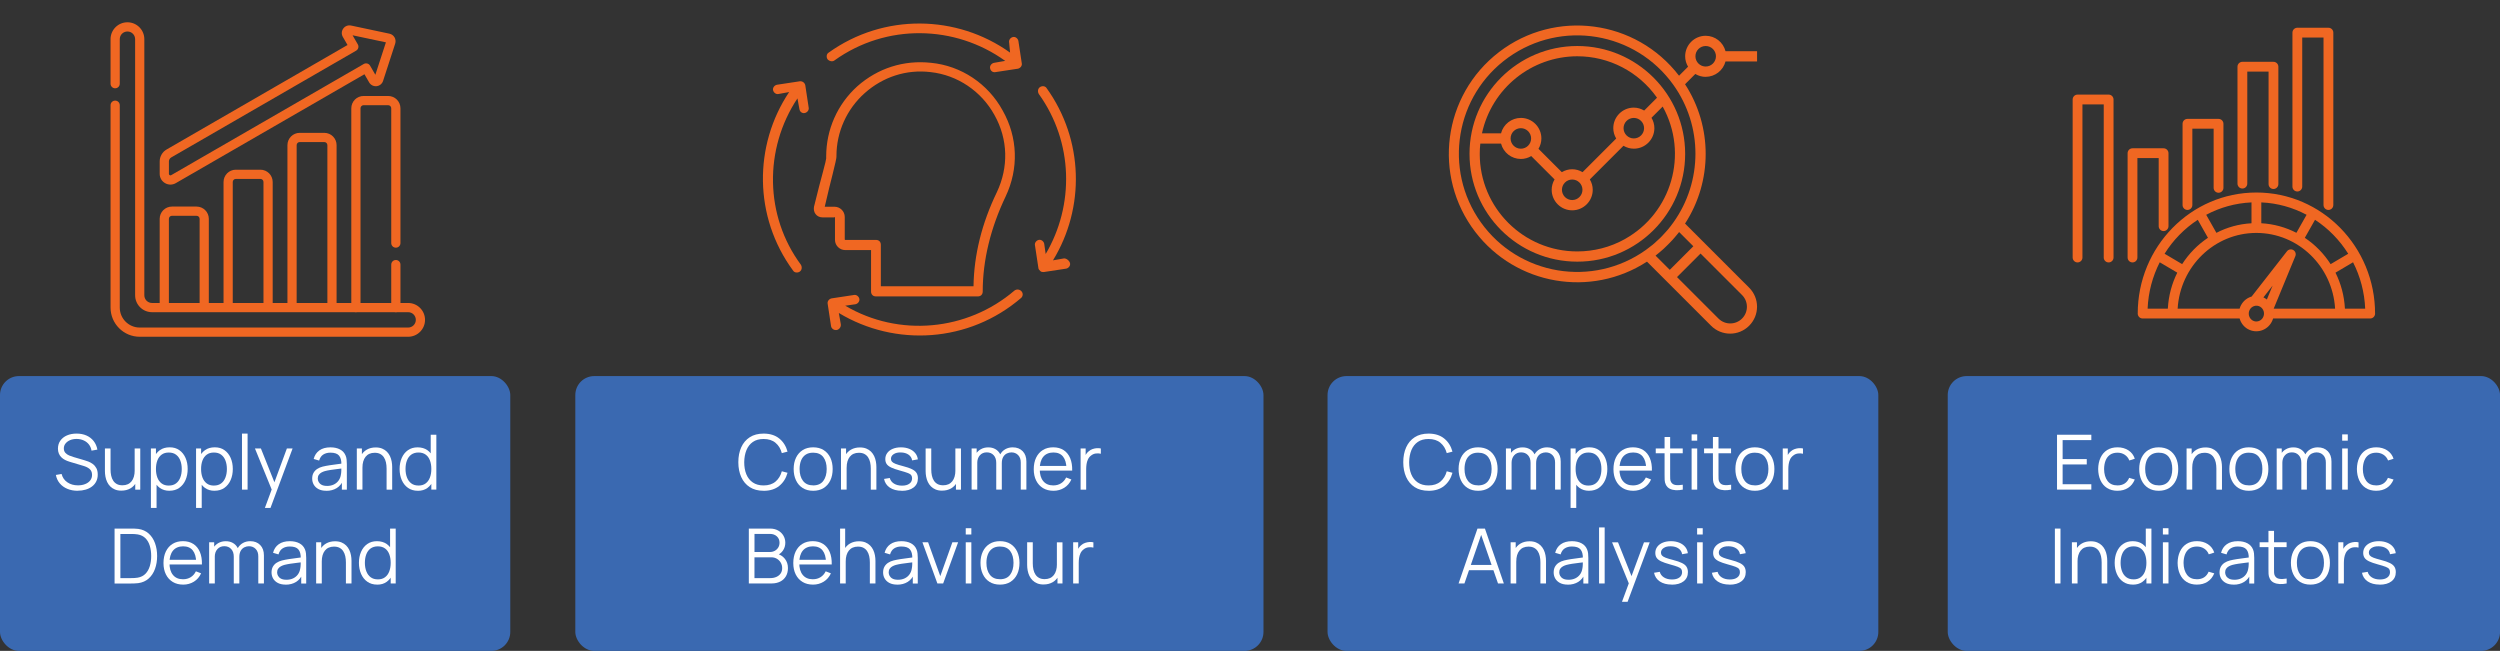 <?xml version="1.0" encoding="UTF-8"?><svg id="Capa_1" xmlns="http://www.w3.org/2000/svg" viewBox="0 0 852.53 221.96"><rect x="0" y="0" width="852.53" height="221.96" fill="#333333" stroke="none"/><defs><style>.cls-1{fill:#3a69b1;}.cls-2,.cls-3{fill:#f06722;}.cls-4{fill:#fff;}.cls-3{fill-rule:evenodd;}</style></defs><rect class="cls-1" y="128.25" width="174.01" height="93.71" rx="6.46" ry="6.46"/><rect class="cls-1" x="196.19" y="128.25" width="234.67" height="93.71" rx="6.46" ry="6.46"/><rect class="cls-1" x="452.71" y="128.25" width="187.82" height="93.71" rx="6.46" ry="6.46"/><rect class="cls-1" x="664.2" y="128.25" width="188.34" height="93.71" rx="6.46" ry="6.46"/><path class="cls-4" d="M26.5,167.36c-1.31,0-2.48-.22-3.53-.66s-1.91-1.06-2.59-1.87c-.68-.81-1.12-1.76-1.33-2.87l1.95-.33c.31,1.21.97,2.17,1.98,2.85,1.01.69,2.21,1.03,3.6,1.03.92,0,1.74-.14,2.47-.44.73-.29,1.3-.7,1.72-1.24s.62-1.17.62-1.91c0-.49-.09-.9-.26-1.24-.17-.34-.4-.63-.69-.85-.29-.23-.6-.41-.94-.57-.34-.15-.67-.28-.99-.37l-4.75-1.42c-.57-.17-1.1-.38-1.59-.63s-.91-.56-1.27-.92c-.36-.36-.64-.78-.84-1.27s-.3-1.04-.3-1.66c0-1.06.28-1.97.83-2.74.55-.77,1.31-1.37,2.27-1.78s2.06-.62,3.29-.61c1.25,0,2.36.22,3.35.66.98.44,1.8,1.07,2.44,1.89.64.82,1.07,1.79,1.27,2.91l-2,.36c-.13-.81-.43-1.52-.9-2.12-.47-.6-1.06-1.06-1.79-1.38-.72-.33-1.52-.49-2.39-.5-.84,0-1.59.14-2.24.42s-1.17.67-1.55,1.15-.57,1.04-.57,1.66.18,1.14.53,1.52c.35.38.78.68,1.3.9s1.02.39,1.5.53l3.67,1.08c.38.1.83.25,1.35.45s1.02.47,1.51.83.9.83,1.22,1.41c.32.58.48,1.32.48,2.21s-.17,1.64-.51,2.33-.82,1.26-1.44,1.73c-.62.47-1.34.83-2.17,1.07s-1.73.37-2.71.37Z"/><path class="cls-4" d="M41.4,167.32c-.84,0-1.58-.13-2.2-.39s-1.16-.61-1.6-1.05c-.44-.44-.79-.95-1.06-1.51-.27-.57-.46-1.17-.58-1.81-.12-.64-.18-1.27-.18-1.91v-7.72h1.92v7.16c0,.77.07,1.49.22,2.14.15.66.38,1.23.71,1.72.32.49.75.87,1.26,1.14s1.14.4,1.88.4c.68,0,1.27-.12,1.79-.35.52-.23.95-.57,1.3-1.01s.62-.97.8-1.6c.18-.63.27-1.34.27-2.12l1.35.3c0,1.44-.25,2.65-.75,3.63-.5.98-1.2,1.72-2.08,2.22-.88.5-1.9.75-3.04.75ZM46.12,166.97v-3.46h-.2v-10.58h1.91v14.04h-1.72Z"/><path class="cls-4" d="M51.46,173.21v-20.28h1.72v10.57h.21v9.71h-1.92ZM57.78,167.36c-1.29,0-2.38-.33-3.28-.98-.89-.65-1.57-1.54-2.03-2.67-.46-1.12-.69-2.38-.69-3.78s.23-2.69.7-3.8c.46-1.11,1.15-1.99,2.05-2.63s2.01-.96,3.33-.96,2.38.32,3.3.97,1.62,1.53,2.11,2.65c.49,1.12.73,2.37.73,3.77s-.25,2.67-.74,3.78c-.49,1.12-1.2,2-2.13,2.66s-2.05.98-3.35.98ZM57.59,165.58c.98,0,1.79-.25,2.44-.74s1.14-1.17,1.46-2.02c.33-.85.49-1.81.49-2.88s-.16-2.01-.48-2.86c-.32-.85-.81-1.52-1.46-2.02s-1.48-.74-2.49-.74-1.79.24-2.44.72c-.65.48-1.13,1.14-1.45,1.98-.32.84-.48,1.82-.48,2.92s.16,2.05.48,2.91c.32.85.81,1.52,1.46,2.01s1.47.73,2.47.73Z"/><path class="cls-4" d="M66.86,173.21v-20.28h1.72v10.57h.21v9.71h-1.92ZM73.17,167.36c-1.29,0-2.38-.33-3.28-.98-.89-.65-1.57-1.54-2.03-2.67-.46-1.12-.69-2.38-.69-3.78s.23-2.69.7-3.8c.46-1.11,1.15-1.99,2.05-2.63s2.01-.96,3.33-.96,2.38.32,3.3.97,1.62,1.53,2.11,2.65c.49,1.12.73,2.37.73,3.77s-.25,2.67-.74,3.78c-.49,1.12-1.2,2-2.13,2.66s-2.05.98-3.35.98ZM72.98,165.58c.98,0,1.79-.25,2.44-.74s1.14-1.17,1.46-2.02c.33-.85.49-1.81.49-2.88s-.16-2.01-.48-2.86c-.32-.85-.81-1.52-1.46-2.02s-1.48-.74-2.49-.74-1.79.24-2.44.72c-.65.48-1.13,1.14-1.45,1.98-.32.84-.48,1.82-.48,2.92s.16,2.05.48,2.91c.32.85.81,1.52,1.46,2.01s1.47.73,2.47.73Z"/><path class="cls-4" d="M82.52,166.97v-19.11h1.91v19.11h-1.91Z"/><path class="cls-4" d="M90.33,173.21l2.72-7.37.04,2.18-6.15-15.09h2.03l5.04,12.62h-.83l4.65-12.62h1.95l-7.54,20.28h-1.91Z"/><path class="cls-4" d="M111.26,167.36c-1.06,0-1.94-.19-2.66-.57-.72-.38-1.25-.89-1.61-1.52-.36-.63-.53-1.32-.53-2.07s.15-1.42.46-1.96c.31-.54.73-.99,1.26-1.33.53-.35,1.15-.61,1.85-.79.71-.17,1.5-.33,2.36-.46.86-.13,1.71-.25,2.53-.35s1.55-.2,2.18-.29l-.68.42c.03-1.39-.24-2.41-.81-3.08-.56-.67-1.54-1-2.94-1-.96,0-1.77.22-2.44.65s-1.13,1.12-1.4,2.05l-1.86-.55c.32-1.26.97-2.23,1.94-2.92s2.23-1.04,3.78-1.04c1.28,0,2.37.24,3.27.72.9.48,1.53,1.18,1.9,2.09.17.41.29.86.34,1.37.05.5.08,1.01.08,1.53v8.72h-1.7v-3.52l.49.21c-.48,1.21-1.22,2.12-2.22,2.76-1.01.63-2.21.95-3.61.95ZM111.48,165.71c.89,0,1.67-.16,2.34-.48.67-.32,1.2-.76,1.61-1.32.41-.56.67-1.19.79-1.89.1-.45.16-.95.17-1.49,0-.54.01-.95.01-1.22l.73.38c-.65.09-1.35.17-2.11.26-.76.09-1.5.19-2.24.3-.73.11-1.39.25-1.98.4-.4.11-.78.27-1.16.47-.37.2-.68.47-.92.81-.24.34-.36.76-.36,1.26,0,.41.1.8.31,1.18s.53.7.99.95c.46.25,1.06.38,1.81.38Z"/><path class="cls-4" d="M121.68,166.97v-14.04h1.73v3.46h.19v10.58h-1.92ZM131.83,166.97v-7.16c0-.78-.07-1.5-.22-2.15s-.38-1.23-.71-1.72c-.32-.49-.75-.87-1.26-1.14s-1.14-.4-1.88-.4c-.68,0-1.27.12-1.79.35-.52.23-.95.57-1.3,1.01-.35.44-.62.97-.8,1.59s-.27,1.33-.27,2.13l-1.35-.3c0-1.44.25-2.65.75-3.63.5-.98,1.2-1.72,2.08-2.22.88-.5,1.9-.75,3.04-.75.84,0,1.58.13,2.2.39s1.16.61,1.6,1.05c.44.44.79.95,1.06,1.51.27.57.46,1.17.58,1.81.12.64.18,1.27.18,1.91v7.72h-1.92Z"/><path class="cls-4" d="M142.49,167.36c-1.31,0-2.43-.33-3.35-.98-.93-.65-1.64-1.54-2.13-2.66-.49-1.12-.74-2.38-.74-3.78s.24-2.65.73-3.77,1.19-2,2.11-2.65c.92-.65,2.02-.97,3.3-.97s2.43.32,3.33.96,1.58,1.52,2.05,2.63c.46,1.11.7,2.38.7,3.8s-.23,2.65-.69,3.78c-.46,1.12-1.14,2.01-2.03,2.67s-1.98.98-3.28.98ZM142.68,165.58c1,0,1.82-.24,2.47-.73s1.14-1.15,1.46-2.01c.32-.85.48-1.82.48-2.91s-.16-2.07-.48-2.92c-.32-.85-.8-1.51-1.45-1.98s-1.46-.72-2.44-.72-1.84.25-2.5.74-1.15,1.17-1.46,2.02c-.32.85-.47,1.8-.47,2.86s.16,2.03.49,2.88c.32.85.81,1.53,1.46,2.02s1.46.74,2.44.74ZM147.09,166.97v-10.57h-.21v-8.15h1.92v18.72h-1.72Z"/><path class="cls-4" d="M39.07,198.97v-18.72h5.68c.2,0,.54,0,1.02.01s.94.04,1.38.1c1.42.2,2.61.73,3.56,1.59.95.86,1.67,1.95,2.15,3.28s.72,2.79.72,4.38-.24,3.06-.72,4.38c-.48,1.33-1.19,2.42-2.15,3.28-.95.86-2.14,1.39-3.56,1.59-.43.05-.9.08-1.39.1-.49.01-.83.02-1.01.02h-5.68ZM41.04,197.14h3.71c.36,0,.74-.01,1.15-.03s.77-.06,1.06-.12c1.09-.19,1.97-.63,2.65-1.33.67-.69,1.16-1.56,1.48-2.61.31-1.04.47-2.19.47-3.44s-.16-2.41-.47-3.46c-.31-1.05-.81-1.92-1.48-2.6-.68-.68-1.56-1.12-2.64-1.31-.29-.06-.65-.1-1.07-.12-.42-.02-.8-.03-1.14-.03h-3.71v15.05Z"/><path class="cls-4" d="M62.47,199.36c-1.37,0-2.55-.3-3.56-.91-1-.61-1.78-1.46-2.33-2.56s-.83-2.39-.83-3.87.27-2.86.82-3.98c.55-1.12,1.31-1.98,2.31-2.59.99-.61,2.16-.91,3.52-.91s2.57.32,3.55.96,1.72,1.55,2.22,2.74c.5,1.19.73,2.6.69,4.25h-1.95v-.68c-.03-1.82-.43-3.19-1.18-4.12-.75-.93-1.84-1.39-3.28-1.39s-2.66.49-3.46,1.47-1.2,2.38-1.2,4.19.4,3.14,1.2,4.11c.8.97,1.94,1.46,3.41,1.46,1.01,0,1.88-.23,2.63-.7.75-.46,1.34-1.13,1.77-2.01l1.78.69c-.55,1.22-1.37,2.17-2.45,2.84-1.08.67-2.3,1.01-3.66,1.01ZM57.1,192.49v-1.6h10.73v1.6h-10.73Z"/><path class="cls-4" d="M71.32,198.97v-14.04h1.72v3.46h.21v10.58h-1.92ZM79.72,198.97v-9.09c.01-1.12-.28-2-.88-2.65-.59-.65-1.38-.97-2.35-.97s-1.75.33-2.35,1c-.6.66-.9,1.54-.9,2.65l-1.14-.62c0-.9.21-1.71.64-2.42.42-.71,1.01-1.28,1.74-1.69.74-.41,1.57-.62,2.51-.62s1.69.19,2.39.57c.7.38,1.25.94,1.64,1.66.4.73.6,1.61.6,2.65v9.53h-1.9ZM88.08,198.97v-9.22c.01-1.08-.29-1.93-.89-2.55-.6-.62-1.37-.93-2.29-.93-.53,0-1.04.12-1.55.36-.5.24-.92.63-1.24,1.17-.32.54-.49,1.24-.49,2.11l-1.13-.33c-.03-1.01.17-1.89.59-2.64s1-1.34,1.74-1.76c.74-.42,1.58-.63,2.52-.63,1.41,0,2.54.44,3.39,1.31.85.87,1.27,2.05,1.27,3.53v9.58h-1.92Z"/><path class="cls-4" d="M97.4,199.36c-1.06,0-1.94-.19-2.66-.57-.72-.38-1.25-.89-1.61-1.52-.36-.63-.53-1.32-.53-2.07s.15-1.42.46-1.96c.31-.54.73-.99,1.26-1.33.53-.35,1.15-.61,1.85-.79.71-.17,1.5-.33,2.36-.46.86-.13,1.71-.25,2.53-.35s1.55-.2,2.18-.29l-.68.42c.03-1.39-.24-2.41-.81-3.08-.56-.67-1.54-1-2.94-1-.96,0-1.77.22-2.44.65s-1.13,1.12-1.4,2.05l-1.86-.55c.32-1.26.97-2.23,1.94-2.92s2.23-1.04,3.78-1.04c1.28,0,2.37.24,3.27.72.9.48,1.53,1.18,1.9,2.09.17.41.29.86.34,1.37.05.5.08,1.01.08,1.53v8.72h-1.7v-3.52l.49.21c-.48,1.21-1.22,2.12-2.22,2.76-1.01.63-2.21.95-3.61.95ZM97.62,197.71c.89,0,1.67-.16,2.34-.48.67-.32,1.2-.76,1.61-1.32.41-.56.67-1.19.79-1.89.1-.45.16-.95.17-1.49,0-.54.01-.95.01-1.22l.73.38c-.65.09-1.35.17-2.11.26-.76.09-1.5.19-2.24.3-.73.11-1.39.25-1.98.4-.4.11-.78.27-1.16.47-.37.2-.68.47-.92.81-.24.34-.36.76-.36,1.26,0,.41.1.8.31,1.18s.53.7.99.95c.46.25,1.06.38,1.81.38Z"/><path class="cls-4" d="M107.81,198.97v-14.04h1.73v3.46h.19v10.58h-1.92ZM117.96,198.97v-7.16c0-.78-.07-1.5-.22-2.15s-.38-1.23-.71-1.72c-.32-.49-.75-.87-1.26-1.14s-1.14-.4-1.88-.4c-.68,0-1.27.12-1.79.35-.52.23-.95.57-1.3,1.01-.35.44-.62.97-.8,1.59s-.27,1.33-.27,2.13l-1.35-.3c0-1.44.25-2.65.75-3.63.5-.98,1.2-1.72,2.08-2.22.88-.5,1.9-.75,3.04-.75.84,0,1.58.13,2.2.39s1.16.61,1.6,1.05c.44.44.79.95,1.06,1.51.27.57.46,1.17.58,1.81.12.64.18,1.27.18,1.91v7.72h-1.92Z"/><path class="cls-4" d="M128.62,199.36c-1.31,0-2.43-.33-3.35-.98-.93-.65-1.64-1.54-2.13-2.66-.49-1.12-.74-2.38-.74-3.78s.24-2.65.73-3.77,1.19-2,2.11-2.65c.92-.65,2.02-.97,3.3-.97s2.43.32,3.33.96,1.58,1.52,2.05,2.63c.46,1.11.7,2.38.7,3.8s-.23,2.65-.69,3.78c-.46,1.12-1.14,2.01-2.03,2.67s-1.98.98-3.28.98ZM128.82,197.58c1,0,1.82-.24,2.47-.73s1.14-1.15,1.46-2.01c.32-.85.48-1.82.48-2.91s-.16-2.07-.48-2.92c-.32-.85-.8-1.51-1.45-1.98s-1.46-.72-2.44-.72-1.84.25-2.5.74-1.15,1.17-1.46,2.02c-.32.85-.47,1.8-.47,2.86s.16,2.03.49,2.88c.32.85.81,1.53,1.46,2.02s1.46.74,2.44.74ZM133.23,198.97v-10.57h-.21v-8.15h1.92v18.72h-1.72Z"/><path class="cls-4" d="M260.4,167.36c-1.86,0-3.44-.41-4.72-1.24-1.28-.83-2.25-1.97-2.91-3.44s-.99-3.15-.99-5.07.33-3.6.99-5.07,1.63-2.61,2.91-3.44c1.28-.83,2.86-1.24,4.72-1.24,2.18,0,3.95.56,5.33,1.67s2.32,2.61,2.83,4.48l-1.95.51c-.4-1.48-1.11-2.66-2.15-3.52-1.03-.87-2.39-1.3-4.07-1.3-1.46,0-2.68.33-3.65,1-.97.67-1.7,1.6-2.19,2.79-.49,1.19-.74,2.57-.76,4.13,0,1.56.23,2.93.72,4.12.49,1.19,1.23,2.12,2.21,2.79.98.67,2.21,1.01,3.67,1.01,1.68,0,3.04-.44,4.07-1.31,1.03-.87,1.75-2.04,2.15-3.52l1.95.51c-.51,1.87-1.46,3.37-2.83,4.48s-3.15,1.67-5.33,1.67Z"/><path class="cls-4" d="M277.29,167.36c-1.4,0-2.59-.32-3.58-.95-.99-.63-1.75-1.51-2.27-2.63-.53-1.12-.79-2.4-.79-3.85s.27-2.76.81-3.87c.54-1.11,1.3-1.97,2.29-2.59.99-.62,2.17-.93,3.54-.93s2.6.31,3.59.94c.99.63,1.75,1.5,2.28,2.61.52,1.11.79,2.39.79,3.84s-.26,2.77-.79,3.88-1.29,1.98-2.29,2.61-2.19.94-3.57.94ZM277.29,165.53c1.56,0,2.72-.52,3.48-1.55.76-1.04,1.14-2.38,1.14-4.04s-.38-3.05-1.15-4.06c-.77-1.01-1.93-1.51-3.48-1.51-1.05,0-1.91.24-2.59.71-.68.47-1.19,1.13-1.52,1.96-.33.84-.5,1.8-.5,2.89,0,1.69.39,3.04,1.17,4.06.78,1.02,1.93,1.53,3.45,1.53Z"/><path class="cls-4" d="M286.79,166.97v-14.04h1.73v3.46h.19v10.58h-1.92ZM296.95,166.97v-7.16c0-.78-.07-1.5-.22-2.15s-.38-1.23-.71-1.72c-.32-.49-.75-.87-1.26-1.14s-1.14-.4-1.88-.4c-.68,0-1.27.12-1.79.35-.52.23-.95.57-1.3,1.01-.35.44-.62.97-.8,1.59s-.27,1.33-.27,2.13l-1.35-.3c0-1.44.25-2.65.75-3.63.5-.98,1.2-1.72,2.08-2.22.88-.5,1.9-.75,3.04-.75.84,0,1.58.13,2.2.39s1.16.61,1.6,1.05c.44.44.79.95,1.06,1.51.27.57.46,1.17.58,1.81.12.64.18,1.27.18,1.91v7.72h-1.92Z"/><path class="cls-4" d="M307.49,167.35c-1.65,0-3-.36-4.06-1.07-1.06-.71-1.71-1.7-1.96-2.96l1.95-.32c.21.8.68,1.43,1.42,1.9.74.47,1.66.71,2.75.71s1.91-.22,2.52-.67c.62-.45.92-1.06.92-1.83,0-.43-.1-.79-.29-1.06-.19-.27-.59-.53-1.19-.76-.6-.23-1.49-.51-2.68-.83-1.27-.35-2.27-.69-2.99-1.04s-1.23-.75-1.53-1.2-.45-1.01-.45-1.67c0-.8.23-1.5.68-2.1s1.07-1.07,1.87-1.4c.8-.33,1.72-.5,2.78-.5s2,.17,2.84.51c.84.34,1.51.82,2.02,1.44.51.62.81,1.33.91,2.15l-1.95.35c-.13-.82-.54-1.48-1.23-1.96-.69-.48-1.56-.73-2.62-.75-1-.03-1.81.16-2.43.57-.62.4-.94.94-.94,1.61,0,.37.11.69.34.96.23.26.63.51,1.23.75.59.23,1.44.49,2.54.77,1.29.33,2.31.68,3.04,1.04.74.36,1.26.79,1.57,1.29s.47,1.1.47,1.83c0,1.33-.49,2.37-1.48,3.13-.98.76-2.34,1.14-4.06,1.14Z"/><path class="cls-4" d="M321.27,167.32c-.84,0-1.58-.13-2.2-.39s-1.16-.61-1.6-1.05c-.44-.44-.79-.95-1.06-1.51-.27-.57-.46-1.17-.58-1.81-.12-.64-.18-1.27-.18-1.91v-7.72h1.92v7.16c0,.77.07,1.49.22,2.14.15.66.38,1.23.71,1.72.32.49.75.87,1.26,1.14s1.14.4,1.88.4c.68,0,1.27-.12,1.79-.35.52-.23.95-.57,1.3-1.01s.62-.97.8-1.6c.18-.63.27-1.34.27-2.12l1.35.3c0,1.44-.25,2.65-.75,3.63-.5.98-1.2,1.72-2.08,2.22-.88.5-1.9.75-3.04.75ZM325.99,166.97v-3.46h-.2v-10.58h1.91v14.04h-1.72Z"/><path class="cls-4" d="M331.33,166.97v-14.04h1.72v3.46h.21v10.58h-1.92ZM339.73,166.97v-9.09c.01-1.12-.28-2-.88-2.65-.59-.65-1.38-.97-2.35-.97s-1.75.33-2.35,1c-.6.66-.9,1.54-.9,2.65l-1.14-.62c0-.9.21-1.71.64-2.42.42-.71,1.01-1.28,1.74-1.69.74-.41,1.57-.62,2.51-.62s1.69.19,2.39.57c.7.38,1.25.94,1.64,1.66.4.73.6,1.61.6,2.65v9.53h-1.9ZM348.09,166.97v-9.22c.01-1.08-.29-1.93-.89-2.55-.6-.62-1.37-.93-2.29-.93-.53,0-1.04.12-1.55.36-.5.24-.92.63-1.24,1.17-.32.54-.49,1.24-.49,2.11l-1.13-.33c-.03-1.01.17-1.89.59-2.64s1-1.34,1.74-1.76c.74-.42,1.58-.63,2.52-.63,1.41,0,2.54.44,3.39,1.31.85.87,1.27,2.05,1.27,3.53v9.58h-1.92Z"/><path class="cls-4" d="M359.24,167.36c-1.37,0-2.55-.3-3.56-.91-1-.61-1.78-1.46-2.33-2.56s-.83-2.39-.83-3.87.27-2.86.82-3.98c.55-1.12,1.31-1.98,2.31-2.59.99-.61,2.16-.91,3.52-.91s2.57.32,3.55.96,1.72,1.55,2.22,2.74c.5,1.19.73,2.6.69,4.25h-1.95v-.68c-.03-1.82-.43-3.19-1.18-4.12-.75-.93-1.84-1.39-3.28-1.39s-2.66.49-3.46,1.47-1.2,2.38-1.2,4.19.4,3.14,1.2,4.11c.8.97,1.94,1.46,3.41,1.46,1.01,0,1.88-.23,2.63-.7.75-.46,1.34-1.13,1.77-2.01l1.78.69c-.55,1.22-1.37,2.17-2.45,2.84-1.08.67-2.3,1.01-3.66,1.01ZM353.87,160.49v-1.6h10.73v1.6h-10.73Z"/><path class="cls-4" d="M368.5,166.97v-14.04h1.72v3.38l-.34-.44c.16-.42.36-.8.61-1.15.25-.35.52-.64.82-.86.36-.32.79-.57,1.27-.73s.98-.27,1.47-.3.94,0,1.35.11v1.79c-.51-.13-1.07-.16-1.68-.09s-1.17.31-1.68.73c-.47.36-.82.8-1.05,1.31s-.39,1.04-.47,1.61c-.08.57-.12,1.13-.12,1.68v7.01h-1.91Z"/><path class="cls-4" d="M255.36,198.97v-18.72h7.23c1.05,0,1.96.22,2.74.65.78.43,1.39,1.02,1.82,1.75.43.73.65,1.54.65,2.42,0,1.01-.27,1.9-.81,2.68-.54.79-1.26,1.33-2.16,1.63l-.03-.64c1.21.35,2.17.95,2.86,1.82.69.87,1.04,1.92,1.04,3.15,0,1.08-.23,2.02-.69,2.8s-1.1,1.39-1.94,1.81-1.8.64-2.9.64h-7.83ZM257.28,188.24h5.29c.6,0,1.14-.14,1.64-.41.49-.27.89-.65,1.18-1.12.29-.48.44-1.03.44-1.65,0-.88-.31-1.6-.92-2.16-.61-.55-1.39-.83-2.33-.83h-5.29v6.17ZM257.28,197.14h5.43c.76,0,1.45-.14,2.05-.41.61-.27,1.09-.66,1.44-1.16.35-.5.53-1.11.53-1.82s-.16-1.32-.48-1.87-.76-1-1.31-1.33c-.55-.33-1.18-.5-1.88-.5h-5.78v7.1Z"/><path class="cls-4" d="M277.24,199.36c-1.37,0-2.55-.3-3.56-.91-1-.61-1.78-1.46-2.33-2.56s-.83-2.39-.83-3.87.27-2.86.82-3.98c.55-1.12,1.31-1.98,2.31-2.59.99-.61,2.16-.91,3.52-.91s2.57.32,3.55.96,1.72,1.55,2.22,2.74c.5,1.19.73,2.6.69,4.25h-1.95v-.68c-.03-1.82-.43-3.19-1.18-4.12-.75-.93-1.84-1.39-3.28-1.39s-2.66.49-3.46,1.47-1.2,2.38-1.2,4.19.4,3.14,1.2,4.11c.8.97,1.94,1.46,3.41,1.46,1.01,0,1.88-.23,2.63-.7.75-.46,1.34-1.13,1.77-2.01l1.78.69c-.55,1.22-1.37,2.17-2.45,2.84-1.08.67-2.3,1.01-3.66,1.01ZM271.87,192.49v-1.6h10.73v1.6h-10.73Z"/><path class="cls-4" d="M286.48,198.97v-18.72h1.73v10.57h.19v8.15h-1.92ZM296.63,198.97v-7.16c0-.78-.07-1.5-.22-2.15s-.38-1.23-.71-1.72c-.32-.49-.75-.87-1.26-1.14s-1.14-.4-1.88-.4c-.68,0-1.27.12-1.79.35-.52.23-.95.57-1.3,1.01-.35.44-.62.97-.8,1.59s-.27,1.33-.27,2.13l-1.35-.3c0-1.44.25-2.65.75-3.63.5-.98,1.2-1.72,2.08-2.22.88-.5,1.9-.75,3.04-.75.84,0,1.58.13,2.2.39s1.16.61,1.6,1.05c.44.44.79.95,1.06,1.51.27.57.46,1.17.58,1.81.12.64.18,1.27.18,1.91v7.72h-1.92Z"/><path class="cls-4" d="M305.95,199.36c-1.06,0-1.94-.19-2.66-.57-.72-.38-1.25-.89-1.61-1.52-.36-.63-.53-1.32-.53-2.07s.15-1.42.46-1.96c.31-.54.73-.99,1.26-1.33.53-.35,1.15-.61,1.85-.79.71-.17,1.5-.33,2.36-.46.86-.13,1.71-.25,2.53-.35s1.55-.2,2.18-.29l-.68.42c.03-1.39-.24-2.41-.81-3.08-.56-.67-1.54-1-2.94-1-.96,0-1.77.22-2.44.65s-1.13,1.12-1.4,2.05l-1.86-.55c.32-1.26.97-2.23,1.94-2.92s2.23-1.04,3.78-1.04c1.28,0,2.37.24,3.27.72.9.48,1.53,1.18,1.9,2.09.17.41.29.86.34,1.37.05.5.08,1.01.08,1.53v8.72h-1.7v-3.52l.49.21c-.48,1.21-1.22,2.12-2.22,2.76-1.01.63-2.21.95-3.61.95ZM306.17,197.71c.89,0,1.67-.16,2.34-.48.67-.32,1.2-.76,1.61-1.32.41-.56.67-1.19.79-1.89.1-.45.16-.95.17-1.49,0-.54.01-.95.01-1.22l.73.38c-.65.09-1.35.17-2.11.26-.76.09-1.5.19-2.24.3-.73.11-1.39.25-1.98.4-.4.11-.78.27-1.16.47-.37.2-.68.47-.92.81-.24.34-.36.76-.36,1.26,0,.41.1.8.31,1.18s.53.7.99.95c.46.25,1.06.38,1.81.38Z"/><path class="cls-4" d="M319.66,198.97l-5.1-14.04h1.94l4.15,11.54,4.12-11.54h1.96l-5.1,14.04h-1.98Z"/><path class="cls-4" d="M329.33,182.27v-2.14h1.91v2.14h-1.91ZM329.33,198.97v-14.04h1.91v14.04h-1.91Z"/><path class="cls-4" d="M341,199.36c-1.4,0-2.59-.32-3.58-.95-.99-.63-1.75-1.51-2.27-2.63-.53-1.12-.79-2.4-.79-3.85s.27-2.76.81-3.87c.54-1.11,1.3-1.97,2.29-2.59.99-.62,2.17-.93,3.54-.93s2.6.31,3.59.94c.99.63,1.75,1.5,2.28,2.61.52,1.11.79,2.39.79,3.84s-.26,2.77-.79,3.88-1.29,1.98-2.29,2.61-2.19.94-3.57.94ZM341,197.53c1.56,0,2.72-.52,3.48-1.55.76-1.04,1.14-2.38,1.14-4.04s-.38-3.05-1.15-4.06c-.77-1.01-1.93-1.51-3.48-1.51-1.05,0-1.91.24-2.59.71-.68.47-1.19,1.13-1.52,1.96-.33.84-.5,1.8-.5,2.89,0,1.69.39,3.04,1.17,4.06.78,1.02,1.93,1.53,3.45,1.53Z"/><path class="cls-4" d="M355.89,199.32c-.84,0-1.58-.13-2.2-.39s-1.16-.61-1.6-1.05c-.44-.44-.79-.95-1.06-1.51-.27-.57-.46-1.17-.58-1.81-.12-.64-.18-1.27-.18-1.91v-7.72h1.92v7.16c0,.77.07,1.49.22,2.14.15.66.38,1.23.71,1.72.32.49.75.87,1.26,1.14s1.14.4,1.88.4c.68,0,1.27-.12,1.79-.35.52-.23.95-.57,1.3-1.01s.62-.97.8-1.6c.18-.63.27-1.34.27-2.12l1.35.3c0,1.44-.25,2.65-.75,3.63-.5.98-1.2,1.72-2.08,2.22-.88.5-1.9.75-3.04.75ZM360.61,198.97v-3.46h-.2v-10.58h1.91v14.04h-1.72Z"/><path class="cls-4" d="M365.96,198.97v-14.04h1.72v3.38l-.34-.44c.16-.42.36-.8.61-1.15.25-.35.52-.64.82-.86.36-.32.79-.57,1.27-.73s.98-.27,1.47-.3.94,0,1.35.11v1.79c-.51-.13-1.07-.16-1.68-.09s-1.17.31-1.68.73c-.47.36-.82.8-1.05,1.31s-.39,1.04-.47,1.61c-.08.57-.12,1.13-.12,1.68v7.01h-1.91Z"/><path class="cls-4" d="M487.15,167.36c-1.86,0-3.44-.41-4.72-1.24-1.28-.83-2.25-1.97-2.91-3.44s-.99-3.15-.99-5.07.33-3.6.99-5.07,1.63-2.61,2.91-3.44c1.28-.83,2.86-1.24,4.72-1.24,2.18,0,3.95.56,5.33,1.67s2.32,2.61,2.83,4.48l-1.95.51c-.4-1.48-1.11-2.66-2.15-3.52-1.03-.87-2.39-1.3-4.07-1.3-1.46,0-2.68.33-3.65,1-.97.67-1.7,1.6-2.19,2.79-.49,1.19-.74,2.57-.76,4.13,0,1.56.23,2.93.72,4.12.49,1.19,1.23,2.12,2.21,2.79.98.67,2.21,1.01,3.67,1.01,1.68,0,3.04-.44,4.07-1.31,1.03-.87,1.75-2.04,2.15-3.52l1.95.51c-.51,1.87-1.46,3.37-2.83,4.48s-3.15,1.67-5.33,1.67Z"/><path class="cls-4" d="M504.04,167.36c-1.4,0-2.59-.32-3.58-.95-.99-.63-1.75-1.51-2.27-2.63-.53-1.12-.79-2.4-.79-3.85s.27-2.76.81-3.87c.54-1.11,1.3-1.97,2.29-2.59.99-.62,2.17-.93,3.54-.93s2.6.31,3.59.94c.99.63,1.75,1.5,2.28,2.61.52,1.11.79,2.39.79,3.84s-.26,2.77-.79,3.88-1.29,1.98-2.29,2.61-2.19.94-3.57.94ZM504.04,165.53c1.56,0,2.72-.52,3.48-1.55.76-1.04,1.14-2.38,1.14-4.04s-.38-3.05-1.15-4.06c-.77-1.01-1.93-1.51-3.48-1.51-1.05,0-1.91.24-2.59.71-.68.47-1.19,1.13-1.52,1.96-.33.84-.5,1.8-.5,2.89,0,1.69.39,3.04,1.17,4.06.78,1.02,1.93,1.53,3.45,1.53Z"/><path class="cls-4" d="M513.54,166.97v-14.04h1.72v3.46h.21v10.58h-1.92ZM521.94,166.97v-9.09c.01-1.12-.28-2-.88-2.65-.59-.65-1.38-.97-2.35-.97s-1.75.33-2.35,1c-.6.66-.9,1.54-.9,2.65l-1.14-.62c0-.9.21-1.71.64-2.42.42-.71,1.01-1.28,1.74-1.69.74-.41,1.57-.62,2.51-.62s1.69.19,2.39.57c.7.38,1.25.94,1.64,1.66.4.73.6,1.61.6,2.65v9.53h-1.9ZM530.3,166.97v-9.22c.01-1.08-.29-1.93-.89-2.55-.6-.62-1.37-.93-2.29-.93-.53,0-1.04.12-1.55.36-.5.24-.92.63-1.24,1.17-.32.54-.49,1.24-.49,2.11l-1.13-.33c-.03-1.01.17-1.89.59-2.64s1-1.34,1.74-1.76c.74-.42,1.58-.63,2.52-.63,1.41,0,2.54.44,3.39,1.31.85.87,1.27,2.05,1.27,3.53v9.58h-1.92Z"/><path class="cls-4" d="M535.59,173.21v-20.28h1.72v10.57h.21v9.71h-1.92ZM541.9,167.36c-1.29,0-2.38-.33-3.28-.98-.89-.65-1.57-1.54-2.03-2.67-.46-1.12-.69-2.38-.69-3.78s.23-2.69.7-3.8c.46-1.11,1.15-1.99,2.05-2.63s2.01-.96,3.33-.96,2.38.32,3.3.97,1.62,1.53,2.11,2.65c.49,1.12.73,2.37.73,3.77s-.25,2.67-.74,3.78c-.49,1.12-1.2,2-2.13,2.66s-2.05.98-3.35.98ZM541.71,165.58c.98,0,1.79-.25,2.44-.74s1.14-1.17,1.46-2.02c.33-.85.49-1.81.49-2.88s-.16-2.01-.48-2.86c-.32-.85-.81-1.52-1.46-2.02s-1.48-.74-2.49-.74-1.79.24-2.44.72c-.65.48-1.13,1.14-1.45,1.98-.32.84-.48,1.82-.48,2.92s.16,2.05.48,2.91c.32.85.81,1.52,1.46,2.01s1.47.73,2.47.73Z"/><path class="cls-4" d="M556.93,167.36c-1.37,0-2.55-.3-3.56-.91-1-.61-1.78-1.46-2.33-2.56s-.83-2.39-.83-3.87.27-2.86.82-3.98c.55-1.12,1.31-1.98,2.31-2.59.99-.61,2.16-.91,3.52-.91s2.57.32,3.55.96,1.72,1.55,2.22,2.74c.5,1.19.73,2.6.69,4.25h-1.95v-.68c-.03-1.82-.43-3.19-1.18-4.12-.75-.93-1.84-1.39-3.28-1.39s-2.66.49-3.46,1.47-1.2,2.38-1.2,4.19.4,3.14,1.2,4.11c.8.97,1.94,1.46,3.41,1.46,1.01,0,1.88-.23,2.63-.7.75-.46,1.34-1.13,1.77-2.01l1.78.69c-.55,1.22-1.37,2.17-2.45,2.84-1.08.67-2.3,1.01-3.66,1.01ZM551.56,160.49v-1.6h10.73v1.6h-10.73Z"/><path class="cls-4" d="M564.63,154.57v-1.64h9.2v1.64h-9.2ZM573.83,166.97c-.79.16-1.57.23-2.33.2-.77-.04-1.45-.2-2.05-.49-.6-.29-1.06-.75-1.37-1.38-.25-.52-.39-1.05-.41-1.58-.02-.53-.03-1.14-.03-1.83v-12.86h1.9v12.78c0,.59,0,1.08.02,1.48.01.39.1.74.27,1.05.31.58.81.93,1.49,1.04.68.11,1.52.09,2.53-.08v1.68Z"/><path class="cls-4" d="M576.86,150.27v-2.14h1.91v2.14h-1.91ZM576.86,166.97v-14.04h1.91v14.04h-1.91Z"/><path class="cls-4" d="M581.11,154.57v-1.64h9.2v1.64h-9.2ZM590.32,166.97c-.79.16-1.57.23-2.33.2-.77-.04-1.45-.2-2.05-.49-.6-.29-1.06-.75-1.37-1.38-.25-.52-.39-1.05-.41-1.58-.02-.53-.03-1.14-.03-1.83v-12.86h1.9v12.78c0,.59,0,1.08.02,1.48.01.39.1.74.27,1.05.31.58.81.93,1.49,1.04.68.11,1.52.09,2.53-.08v1.68Z"/><path class="cls-4" d="M598.43,167.36c-1.4,0-2.59-.32-3.58-.95-.99-.63-1.75-1.51-2.27-2.63-.53-1.12-.79-2.4-.79-3.85s.27-2.76.81-3.87c.54-1.11,1.3-1.97,2.29-2.59.99-.62,2.17-.93,3.54-.93s2.6.31,3.59.94c.99.63,1.75,1.5,2.28,2.61.52,1.11.79,2.39.79,3.84s-.26,2.77-.79,3.88-1.29,1.98-2.29,2.61-2.19.94-3.57.94ZM598.43,165.53c1.56,0,2.72-.52,3.48-1.55.76-1.04,1.14-2.38,1.14-4.04s-.38-3.05-1.15-4.06c-.77-1.01-1.93-1.51-3.48-1.51-1.05,0-1.91.24-2.59.71-.68.47-1.19,1.13-1.52,1.96-.33.84-.5,1.8-.5,2.89,0,1.69.39,3.04,1.17,4.06.78,1.02,1.93,1.53,3.45,1.53Z"/><path class="cls-4" d="M607.94,166.97v-14.04h1.72v3.38l-.34-.44c.16-.42.36-.8.61-1.15.25-.35.52-.64.82-.86.36-.32.79-.57,1.27-.73s.98-.27,1.47-.3.94,0,1.35.11v1.79c-.51-.13-1.07-.16-1.68-.09s-1.17.31-1.68.73c-.47.36-.82.8-1.05,1.31s-.39,1.04-.47,1.61c-.08.57-.12,1.13-.12,1.68v7.01h-1.91Z"/><path class="cls-4" d="M497.39,198.97l6.45-18.72h2.54l6.45,18.72h-1.99l-6.12-17.65h.75l-6.08,17.65h-1.99ZM500.26,194.44v-1.79h9.67v1.79h-9.67Z"/><path class="cls-4" d="M515.14,198.97v-14.04h1.73v3.46h.19v10.58h-1.92ZM525.3,198.97v-7.16c0-.78-.07-1.5-.22-2.15s-.38-1.23-.71-1.72c-.32-.49-.75-.87-1.26-1.14s-1.14-.4-1.88-.4c-.68,0-1.27.12-1.79.35-.52.23-.95.57-1.3,1.01-.35.44-.62.97-.8,1.59s-.27,1.33-.27,2.13l-1.35-.3c0-1.44.25-2.65.75-3.63.5-.98,1.2-1.72,2.08-2.22.88-.5,1.9-.75,3.04-.75.84,0,1.58.13,2.2.39s1.16.61,1.6,1.05c.44.44.79.95,1.06,1.51.27.57.46,1.17.58,1.81.12.64.18,1.27.18,1.91v7.72h-1.92Z"/><path class="cls-4" d="M534.62,199.36c-1.06,0-1.94-.19-2.66-.57-.72-.38-1.25-.89-1.61-1.52-.36-.63-.53-1.32-.53-2.07s.15-1.42.46-1.96c.31-.54.73-.99,1.26-1.33.53-.35,1.15-.61,1.85-.79.71-.17,1.5-.33,2.36-.46.86-.13,1.71-.25,2.53-.35s1.55-.2,2.18-.29l-.68.42c.03-1.39-.24-2.41-.81-3.08-.56-.67-1.54-1-2.94-1-.96,0-1.77.22-2.44.65s-1.13,1.12-1.4,2.05l-1.86-.55c.32-1.26.97-2.23,1.94-2.92s2.23-1.04,3.78-1.04c1.28,0,2.37.24,3.27.72.9.48,1.53,1.18,1.9,2.09.17.41.29.86.34,1.37.05.5.08,1.01.08,1.53v8.72h-1.7v-3.52l.49.21c-.48,1.21-1.22,2.12-2.22,2.76-1.01.63-2.21.95-3.61.95ZM534.84,197.71c.89,0,1.67-.16,2.34-.48.67-.32,1.2-.76,1.61-1.32.41-.56.67-1.19.79-1.89.1-.45.16-.95.17-1.49,0-.54.01-.95.01-1.22l.73.38c-.65.09-1.35.17-2.11.26-.76.09-1.5.19-2.24.3-.73.11-1.39.25-1.98.4-.4.11-.78.27-1.16.47-.37.2-.68.47-.92.81-.24.34-.36.76-.36,1.26,0,.41.1.8.31,1.18s.53.7.99.95c.46.25,1.06.38,1.81.38Z"/><path class="cls-4" d="M545.3,198.97v-19.11h1.91v19.11h-1.91Z"/><path class="cls-4" d="M553.12,205.21l2.72-7.37.04,2.18-6.15-15.09h2.03l5.04,12.62h-.83l4.65-12.62h1.95l-7.54,20.28h-1.91Z"/><path class="cls-4" d="M570.07,199.35c-1.65,0-3-.36-4.06-1.07-1.06-.71-1.71-1.7-1.96-2.96l1.95-.32c.21.8.68,1.43,1.42,1.9.74.47,1.66.71,2.75.71s1.91-.22,2.52-.67c.62-.45.92-1.06.92-1.83,0-.43-.1-.79-.29-1.06-.19-.27-.59-.53-1.19-.76-.6-.23-1.49-.51-2.68-.83-1.27-.35-2.27-.69-2.99-1.04s-1.23-.75-1.53-1.2-.45-1.01-.45-1.67c0-.8.23-1.5.68-2.1s1.07-1.07,1.87-1.4c.8-.33,1.72-.5,2.78-.5s2,.17,2.84.51c.84.34,1.51.82,2.02,1.44.51.62.81,1.33.91,2.15l-1.95.35c-.13-.82-.54-1.48-1.23-1.96-.69-.48-1.56-.73-2.62-.75-1-.03-1.81.16-2.43.57-.62.4-.94.94-.94,1.61,0,.37.11.69.34.96.23.26.63.51,1.23.75.59.23,1.44.49,2.54.77,1.29.33,2.31.68,3.04,1.04.74.36,1.26.79,1.57,1.29s.47,1.1.47,1.83c0,1.33-.49,2.37-1.48,3.13-.98.76-2.34,1.14-4.06,1.14Z"/><path class="cls-4" d="M578.74,182.27v-2.14h1.91v2.14h-1.91ZM578.74,198.97v-14.04h1.91v14.04h-1.91Z"/><path class="cls-4" d="M589.79,199.35c-1.65,0-3-.36-4.06-1.07-1.06-.71-1.71-1.7-1.96-2.96l1.95-.32c.21.8.68,1.43,1.42,1.9.74.47,1.66.71,2.75.71s1.91-.22,2.52-.67c.62-.45.92-1.06.92-1.83,0-.43-.1-.79-.29-1.06-.19-.27-.59-.53-1.19-.76-.6-.23-1.49-.51-2.68-.83-1.27-.35-2.27-.69-2.99-1.04s-1.23-.75-1.53-1.2-.45-1.01-.45-1.67c0-.8.23-1.5.68-2.1s1.07-1.07,1.87-1.4c.8-.33,1.72-.5,2.78-.5s2,.17,2.84.51c.84.34,1.51.82,2.02,1.44.51.62.81,1.33.91,2.15l-1.95.35c-.13-.82-.54-1.48-1.23-1.96-.69-.48-1.56-.73-2.62-.75-1-.03-1.81.16-2.43.57-.62.4-.94.94-.94,1.61,0,.37.11.69.34.96.23.26.63.51,1.23.75.59.23,1.44.49,2.54.77,1.29.33,2.31.68,3.04,1.04.74.36,1.26.79,1.57,1.29s.47,1.1.47,1.83c0,1.33-.49,2.37-1.48,3.13-.98.76-2.34,1.14-4.06,1.14Z"/><path class="cls-4" d="M701.47,166.97v-18.72h11.7v1.83h-9.79v6.47h8.23v1.83h-8.23v6.75h9.79v1.83h-11.7Z"/><path class="cls-4" d="M722.11,167.36c-1.41,0-2.61-.32-3.59-.95-.98-.63-1.72-1.51-2.23-2.62-.51-1.11-.77-2.39-.79-3.84.02-1.47.29-2.77.81-3.88.52-1.11,1.27-1.98,2.25-2.6.98-.62,2.17-.93,3.56-.93s2.66.35,3.71,1.04c1.05.69,1.77,1.64,2.16,2.85l-1.87.6c-.33-.84-.85-1.49-1.57-1.96s-1.53-.7-2.45-.7c-1.03,0-1.89.24-2.56.71-.68.47-1.18,1.13-1.51,1.97s-.5,1.81-.51,2.9c.02,1.68.41,3.03,1.17,4.05.76,1.02,1.9,1.53,3.41,1.53.95,0,1.77-.22,2.44-.66.67-.44,1.18-1.08,1.53-1.92l1.92.57c-.52,1.25-1.28,2.2-2.29,2.85-1,.65-2.21.98-3.6.98Z"/><path class="cls-4" d="M736.15,167.36c-1.4,0-2.59-.32-3.58-.95-.99-.63-1.75-1.51-2.28-2.63-.53-1.12-.79-2.4-.79-3.85s.27-2.76.81-3.87c.54-1.11,1.3-1.97,2.29-2.59.99-.62,2.17-.93,3.54-.93s2.6.31,3.59.94c.99.63,1.75,1.5,2.28,2.61.52,1.11.79,2.39.79,3.84s-.26,2.77-.79,3.88c-.53,1.11-1.29,1.98-2.29,2.61-1,.62-2.19.94-3.57.94ZM736.15,165.53c1.56,0,2.72-.52,3.48-1.55.76-1.04,1.14-2.38,1.14-4.04s-.38-3.05-1.15-4.06c-.77-1.01-1.93-1.51-3.48-1.51-1.05,0-1.91.24-2.59.71-.68.47-1.19,1.13-1.52,1.96-.33.84-.5,1.8-.5,2.89,0,1.69.39,3.04,1.17,4.06.78,1.02,1.93,1.53,3.45,1.53Z"/><path class="cls-4" d="M745.65,166.97v-14.04h1.73v3.46h.2v10.58h-1.92ZM755.81,166.97v-7.16c0-.78-.07-1.5-.22-2.15s-.38-1.23-.71-1.72c-.32-.49-.75-.87-1.26-1.14s-1.14-.4-1.88-.4c-.68,0-1.27.12-1.79.35-.52.23-.95.57-1.3,1.01-.35.44-.62.97-.8,1.59-.18.62-.27,1.33-.27,2.13l-1.35-.3c0-1.44.25-2.65.75-3.63.5-.98,1.2-1.72,2.08-2.22.88-.5,1.9-.75,3.04-.75.84,0,1.58.13,2.2.39.63.26,1.16.61,1.6,1.05.44.44.79.95,1.06,1.51s.46,1.17.58,1.81c.12.64.18,1.27.18,1.91v7.72h-1.92Z"/><path class="cls-4" d="M766.88,167.36c-1.4,0-2.59-.32-3.58-.95-.99-.63-1.75-1.51-2.27-2.63-.53-1.12-.79-2.4-.79-3.85s.27-2.76.81-3.87,1.3-1.97,2.29-2.59c.99-.62,2.17-.93,3.54-.93s2.6.31,3.59.94c.99.63,1.75,1.5,2.28,2.61.52,1.11.79,2.39.79,3.84s-.26,2.77-.79,3.88c-.53,1.11-1.29,1.98-2.29,2.61-1,.62-2.19.94-3.58.94ZM766.88,165.53c1.56,0,2.72-.52,3.48-1.55.76-1.04,1.14-2.38,1.14-4.04s-.38-3.05-1.15-4.06c-.77-1.01-1.93-1.51-3.48-1.51-1.05,0-1.91.24-2.59.71-.68.47-1.19,1.13-1.52,1.96-.33.84-.5,1.8-.5,2.89,0,1.69.39,3.04,1.17,4.06.78,1.02,1.93,1.53,3.45,1.53Z"/><path class="cls-4" d="M776.38,166.97v-14.04h1.72v3.46h.21v10.58h-1.92ZM784.78,166.97v-9.09c.01-1.12-.28-2-.88-2.65-.59-.65-1.38-.97-2.35-.97s-1.75.33-2.35,1c-.6.66-.9,1.54-.9,2.65l-1.14-.62c0-.9.21-1.71.64-2.42.42-.71,1-1.28,1.74-1.69.74-.41,1.57-.62,2.51-.62s1.69.19,2.38.57c.7.38,1.25.94,1.64,1.66.4.73.6,1.61.6,2.65v9.53h-1.9ZM793.14,166.97v-9.22c.01-1.08-.29-1.93-.89-2.55-.6-.62-1.37-.93-2.29-.93-.53,0-1.04.12-1.55.36s-.92.63-1.24,1.17-.49,1.24-.49,2.11l-1.13-.33c-.03-1.01.17-1.89.59-2.64.42-.75,1-1.34,1.74-1.76.74-.42,1.58-.63,2.52-.63,1.41,0,2.54.44,3.39,1.31.85.87,1.27,2.05,1.27,3.53v9.58h-1.92Z"/><path class="cls-4" d="M798.71,150.27v-2.14h1.91v2.14h-1.91ZM798.71,166.97v-14.04h1.91v14.04h-1.91Z"/><path class="cls-4" d="M810.34,167.36c-1.41,0-2.61-.32-3.59-.95-.98-.63-1.72-1.51-2.23-2.62-.51-1.11-.77-2.39-.79-3.84.02-1.47.29-2.77.81-3.88.52-1.11,1.27-1.98,2.25-2.6.98-.62,2.17-.93,3.56-.93s2.66.35,3.71,1.04,1.77,1.64,2.17,2.85l-1.87.6c-.33-.84-.85-1.49-1.57-1.96-.72-.46-1.53-.7-2.45-.7-1.03,0-1.88.24-2.56.71-.68.47-1.18,1.13-1.51,1.97-.33.84-.5,1.81-.51,2.9.02,1.68.41,3.03,1.17,4.05.76,1.02,1.9,1.53,3.41,1.53.95,0,1.77-.22,2.44-.66s1.18-1.08,1.53-1.92l1.92.57c-.52,1.25-1.28,2.2-2.29,2.85-1.01.65-2.21.98-3.6.98Z"/><path class="cls-4" d="M700.74,198.97v-18.72h1.91v18.72h-1.91Z"/><path class="cls-4" d="M706.54,198.97v-14.04h1.73v3.46h.2v10.58h-1.92ZM716.69,198.97v-7.16c0-.78-.07-1.5-.22-2.15s-.38-1.23-.71-1.72c-.32-.49-.75-.87-1.26-1.14s-1.14-.4-1.88-.4c-.68,0-1.27.12-1.79.35-.52.23-.95.57-1.3,1.01-.35.44-.62.97-.8,1.59-.18.62-.27,1.33-.27,2.13l-1.35-.3c0-1.44.25-2.65.75-3.63.5-.98,1.2-1.72,2.08-2.22.88-.5,1.9-.75,3.04-.75.84,0,1.58.13,2.2.39.63.26,1.16.61,1.6,1.05.44.44.79.95,1.06,1.51s.46,1.17.58,1.81c.12.64.18,1.27.18,1.91v7.72h-1.92Z"/><path class="cls-4" d="M727.35,199.36c-1.31,0-2.43-.33-3.35-.98-.93-.65-1.64-1.54-2.13-2.66-.49-1.12-.74-2.38-.74-3.78s.24-2.65.73-3.77c.49-1.12,1.19-2,2.11-2.65s2.02-.97,3.3-.97,2.43.32,3.33.96,1.58,1.52,2.05,2.63c.46,1.11.7,2.38.7,3.8s-.23,2.65-.69,3.78c-.46,1.12-1.13,2.01-2.03,2.67s-1.99.98-3.28.98ZM727.54,197.58c1,0,1.82-.24,2.47-.73.65-.49,1.14-1.15,1.46-2.01.32-.85.48-1.82.48-2.91s-.16-2.07-.48-2.92c-.32-.85-.8-1.51-1.45-1.98s-1.46-.72-2.44-.72-1.84.25-2.5.74c-.66.49-1.15,1.17-1.46,2.02-.32.85-.47,1.8-.47,2.86s.16,2.03.49,2.88c.32.85.81,1.53,1.46,2.02.65.49,1.46.74,2.44.74ZM731.95,198.97v-10.57h-.21v-8.15h1.92v18.72h-1.72Z"/><path class="cls-4" d="M737.57,182.27v-2.14h1.91v2.14h-1.91ZM737.57,198.97v-14.04h1.91v14.04h-1.91Z"/><path class="cls-4" d="M749.2,199.36c-1.41,0-2.61-.32-3.59-.95-.98-.63-1.72-1.51-2.23-2.62-.51-1.11-.77-2.39-.79-3.84.02-1.47.29-2.77.81-3.88.52-1.11,1.27-1.98,2.25-2.6.98-.62,2.17-.93,3.56-.93s2.66.35,3.71,1.04,1.77,1.64,2.17,2.85l-1.87.6c-.33-.84-.85-1.49-1.57-1.96-.72-.46-1.53-.7-2.45-.7-1.03,0-1.88.24-2.56.71-.68.47-1.18,1.13-1.51,1.97-.33.84-.5,1.81-.51,2.9.02,1.68.41,3.03,1.17,4.05.76,1.02,1.9,1.53,3.41,1.53.95,0,1.77-.22,2.44-.66s1.18-1.08,1.53-1.92l1.92.57c-.52,1.25-1.28,2.2-2.29,2.85-1.01.65-2.21.98-3.6.98Z"/><path class="cls-4" d="M761.69,199.36c-1.06,0-1.94-.19-2.66-.57-.71-.38-1.25-.89-1.61-1.52s-.53-1.32-.53-2.07.15-1.42.46-1.96c.31-.54.73-.99,1.26-1.33s1.15-.61,1.85-.79c.71-.17,1.5-.33,2.36-.46s1.71-.25,2.54-.35c.83-.1,1.55-.2,2.18-.29l-.68.42c.03-1.39-.24-2.41-.81-3.08-.56-.67-1.54-1-2.94-1-.96,0-1.77.22-2.44.65s-1.13,1.12-1.4,2.05l-1.86-.55c.32-1.26.97-2.23,1.94-2.92s2.23-1.04,3.78-1.04c1.28,0,2.37.24,3.27.72.9.48,1.53,1.18,1.9,2.09.17.41.29.86.34,1.37.05.5.08,1.01.08,1.53v8.72h-1.7v-3.52l.49.21c-.48,1.21-1.22,2.12-2.22,2.76-1.01.63-2.21.95-3.61.95ZM761.92,197.71c.89,0,1.67-.16,2.34-.48.67-.32,1.2-.76,1.61-1.32.41-.56.67-1.19.79-1.89.1-.45.16-.95.17-1.49,0-.54.01-.95.01-1.22l.73.38c-.65.09-1.35.17-2.11.26-.76.09-1.5.19-2.24.3-.73.11-1.39.25-1.98.4-.4.11-.78.27-1.16.47-.37.2-.68.47-.92.81s-.36.76-.36,1.26c0,.41.1.8.31,1.18.2.38.53.7.99.95.46.25,1.06.38,1.81.38Z"/><path class="cls-4" d="M770.56,186.57v-1.64h9.2v1.64h-9.2ZM779.76,198.97c-.79.16-1.57.23-2.33.2-.77-.04-1.45-.2-2.05-.49s-1.06-.75-1.37-1.38c-.25-.52-.39-1.05-.41-1.58-.02-.53-.03-1.14-.03-1.83v-12.86h1.9v12.78c0,.59,0,1.08.02,1.48.01.39.1.74.27,1.05.31.58.81.93,1.49,1.04.68.11,1.52.09,2.53-.08v1.68Z"/><path class="cls-4" d="M787.88,199.36c-1.4,0-2.59-.32-3.58-.95-.99-.63-1.75-1.51-2.28-2.63-.53-1.12-.79-2.4-.79-3.85s.27-2.76.81-3.87c.54-1.11,1.3-1.97,2.29-2.59.99-.62,2.17-.93,3.54-.93s2.6.31,3.59.94c.99.63,1.75,1.5,2.28,2.61.52,1.11.79,2.39.79,3.84s-.26,2.77-.79,3.88c-.53,1.11-1.29,1.98-2.29,2.61-1,.62-2.19.94-3.57.94ZM787.88,197.53c1.56,0,2.72-.52,3.48-1.55.76-1.04,1.14-2.38,1.14-4.04s-.38-3.05-1.15-4.06c-.77-1.01-1.93-1.51-3.48-1.51-1.05,0-1.91.24-2.59.71-.68.47-1.19,1.13-1.52,1.96-.33.84-.5,1.8-.5,2.89,0,1.69.39,3.04,1.17,4.06.78,1.02,1.93,1.53,3.45,1.53Z"/><path class="cls-4" d="M797.39,198.97v-14.04h1.72v3.38l-.34-.44c.16-.42.36-.8.61-1.15.25-.35.52-.64.82-.86.36-.32.79-.57,1.27-.73s.97-.27,1.47-.3.94,0,1.35.11v1.79c-.51-.13-1.07-.16-1.68-.09s-1.17.31-1.68.73c-.47.36-.82.8-1.05,1.31-.23.51-.39,1.04-.47,1.61-.08.57-.12,1.13-.12,1.68v7.01h-1.91Z"/><path class="cls-4" d="M811.48,199.35c-1.65,0-3-.36-4.06-1.07-1.06-.71-1.71-1.7-1.96-2.96l1.95-.32c.21.8.68,1.43,1.42,1.9s1.66.71,2.75.71,1.91-.22,2.52-.67.92-1.06.92-1.83c0-.43-.1-.79-.29-1.06-.2-.27-.59-.53-1.19-.76-.6-.23-1.49-.51-2.68-.83-1.27-.35-2.27-.69-2.99-1.04-.72-.35-1.23-.75-1.53-1.2-.3-.46-.46-1.01-.46-1.67,0-.8.23-1.5.68-2.1.45-.6,1.08-1.07,1.87-1.4.8-.33,1.72-.5,2.78-.5s2,.17,2.84.51c.84.34,1.51.82,2.02,1.44.51.62.81,1.33.91,2.15l-1.95.35c-.13-.82-.54-1.48-1.23-1.96-.69-.48-1.56-.73-2.62-.75-1-.03-1.81.16-2.43.57-.62.4-.94.94-.94,1.61,0,.37.11.69.34.96.22.26.63.51,1.23.75.59.23,1.44.49,2.54.77,1.29.33,2.31.68,3.04,1.04s1.26.79,1.57,1.29c.31.49.47,1.1.47,1.83,0,1.33-.49,2.37-1.48,3.13-.98.76-2.34,1.14-4.06,1.14Z"/><g id="Profit"><path class="cls-2" d="M139.18,114.84H47.65c-5.49,0-9.95-4.46-9.95-9.95V35.88c0-.87.7-1.57,1.57-1.57s1.57.7,1.57,1.57v69.01c0,3.75,3.05,6.81,6.81,6.81h91.53c1.44,0,2.62-1.17,2.62-2.62s-1.17-2.62-2.62-2.62H51.84c-3.18,0-5.76-2.58-5.76-5.76V13.36c0-1.44-1.17-2.62-2.62-2.62s-2.62,1.17-2.62,2.62v15.18c0,.87-.7,1.57-1.57,1.57s-1.57-.7-1.57-1.57v-15.18c0-3.18,2.58-5.76,5.76-5.76s5.76,2.58,5.76,5.76v87.34c0,1.44,1.17,2.62,2.62,2.62h87.34c3.18,0,5.76,2.58,5.76,5.76s-2.58,5.76-5.76,5.76Z"/><path class="cls-2" d="M71.21,104.89h-3.14v-30.26c0-.58-.47-1.05-1.05-1.05h-8.38c-.58,0-1.05.47-1.05,1.05v30.26h-3.14v-30.26c0-2.31,1.88-4.19,4.19-4.19h8.38c2.31,0,4.19,1.88,4.19,4.19v30.26Z"/><path class="cls-2" d="M92.99,104.89h-3.14v-42.83c0-.58-.47-1.05-1.05-1.05h-8.38c-.58,0-1.05.47-1.05,1.05v42.83h-3.14v-42.83c0-2.31,1.88-4.19,4.19-4.19h8.38c2.31,0,4.19,1.88,4.19,4.19v42.83Z"/><path class="cls-2" d="M114.78,104.89h-3.14v-55.4c0-.58-.47-1.05-1.05-1.05h-8.38c-.58,0-1.05.47-1.05,1.05v55.4h-3.14v-55.4c0-2.31,1.88-4.19,4.19-4.19h8.38c2.31,0,4.19,1.88,4.19,4.19v55.4Z"/><path class="cls-2" d="M121.37,106.46c-.87,0-1.57-.7-1.57-1.57V36.92c0-2.31,1.88-4.19,4.19-4.19h8.38c2.31,0,4.19,1.88,4.19,4.19v45.97c0,.87-.7,1.57-1.57,1.57s-1.57-.7-1.57-1.57v-45.97c0-.58-.47-1.05-1.05-1.05h-8.38c-.58,0-1.05.47-1.05,1.05v67.96c0,.87-.7,1.57-1.57,1.57Z"/><path class="cls-2" d="M134.99,106.46c-.87,0-1.57-.7-1.57-1.57v-14.66c0-.87.7-1.57,1.57-1.57s1.57.7,1.57,1.57v14.66c0,.87-.7,1.57-1.57,1.57Z"/><path class="cls-2" d="M58.12,62.95c-.63,0-1.26-.17-1.83-.5-1.15-.66-1.83-1.85-1.83-3.17v-4.23c0-1.68.9-3.24,2.36-4.08L118.51,15.35l-1.6-2.77c-.52-.91-.47-2,.15-2.85.61-.84,1.65-1.24,2.66-1.02l13.1,2.78c.73.16,1.35.61,1.72,1.25.37.64.45,1.41.23,2.12,0,0,0,0,0,0l-4.14,12.74c-.32.98-1.19,1.68-2.21,1.79-1.03.11-2.03-.4-2.54-1.3l-1.6-2.77L59.95,62.45c-.57.33-1.2.5-1.83.5ZM120.22,12.02l1.8,3.11c.43.75.18,1.71-.58,2.15l-63.05,36.41c-.48.28-.79.8-.79,1.36v4.23c0,.26.16.4.26.45.1.06.3.13.52,0L124.05,21.82c.75-.43,1.71-.18,2.15.57l1.8,3.11,3.6-11.06-11.38-2.41ZM127.63,26.62s0,0,0,0h0ZM133.27,14.37h0,0ZM131.77,13.89s0,0,0,0h0Z"/></g><path class="cls-2" d="M348.27,99.26c-.67-.67-1.66-.67-2.33-.17-16.13,13.8-39.42,15.97-57.71,5.16l3.49-.5c.83-.17,1.5-1,1.33-1.83s-1-1.5-1.83-1.33l-7.65,1.16c-.83.17-1.5,1-1.33,1.83l1.16,7.65c.17.83.83,1.33,1.66,1.33,1,0,1.83-1,1.66-2l-.67-3.83c19.29,11.64,44.41,10.14,62.2-5.16.67-.67.67-1.66,0-2.33Z"/><path class="cls-2" d="M284.58,20.59c17.63-12.64,41.08-12.14,58.21.17l-3.83.67c-.83.17-1.5,1-1.33,1.83.17,1,1,1.5,1.83,1.33l7.65-1.16c.83-.17,1.5-1,1.33-1.83l-1.16-7.65c-.17-.83-1-1.5-1.83-1.33s-1.5,1-1.33,1.83l.33,3.49c-18.13-12.97-43.07-13.47-61.87,0-.83.5-.83,1.66-.33,2.33.67.67,1.66.83,2.33.33h0Z"/><path class="cls-2" d="M272.6,27.74l-7.65,1.16c-.83.17-1.5,1-1.33,1.83s1,1.5,1.83,1.33l3.66-.67c-12.14,18.13-12.14,42.58,1.33,60.87.5.83,1.66.83,2.33.33s.83-1.5.33-2.33c-12.31-16.63-12.64-39.42-1.16-56.71l.67,3.66c.17,1,1,1.5,1.83,1.33s1.5-1,1.33-1.83l-1.16-7.65c-.17-.83-1-1.5-2-1.33h0Z"/><path class="cls-2" d="M362.91,88.11l-3.83.67c10.98-17.96,10.48-41.08-2.16-58.71-.5-.83-1.66-.83-2.33-.33s-.83,1.5-.33,2.33c11.81,16.46,12.14,37.92,2.33,54.55l-.5-3.49c-.17-.83-1-1.5-1.83-1.33s-1.5,1-1.33,1.83l1.16,7.65c0,.5.33.83.67,1.16s.83.33,1.16.33l7.65-1.16c.83-.17,1.5-1,1.33-1.83s-1.16-1.66-2-1.66h0Z"/><path class="cls-2" d="M284.74,74.14v7.65c0,2,1.66,3.49,3.49,3.49h8.81v14.14c0,1,.67,1.66,1.66,1.66h34.76c1,0,1.66-.67,1.66-1.66,0-10.64,2.66-21.62,7.82-32.43,4.49-9.48,4.16-20.12-1-29.27-4.99-9.15-14.14-15.3-24.45-16.3-9.31-1-18.13,1.83-25.11,7.98-6.82,6.15-10.64,14.8-10.64,23.95v.67c0,.33-.33,1.66-1.16,4.82-.67,2.49-1.66,6.15-2.99,11.64-.17.83,0,1.83.5,2.49s1.33,1.16,2.33,1.16h3.99c.17-.17.33,0,.33,0h0ZM283.91,59.51q1.33-5.32,1.33-5.99v-.33c0-8.15,3.49-15.97,9.65-21.45s14.14-8.15,22.45-7.15c9.15,1,17.3,6.49,21.79,14.64,4.66,8.32,4.82,17.8.83,26.28-5.16,10.64-7.82,21.45-7.98,32.1h-31.6v-14.14c0-1-.67-1.66-1.66-1.66h-10.48c-.17,0-.17-.17-.17-.17v-7.65c0-2-1.66-3.49-3.49-3.49h-3.33c1.16-4.99,2-8.48,2.66-10.98h0Z"/><path class="cls-2" d="M537.89,15.69c-20.31,0-36.77,16.46-36.77,36.77s16.46,36.77,36.77,36.77,36.77-16.46,36.77-36.77c-.02-20.3-16.47-36.75-36.77-36.77ZM537.89,19.19c10.82,0,20.95,5.28,27.17,14.13l-4.38,4.38c-1.07-.64-2.28-.99-3.53-1-3.87,0-7,3.14-7,7,0,1.25.35,2.47.99,3.54l-11.47,11.47c-2.17-1.32-4.9-1.32-7.07,0l-7.96-7.96c.64-1.07.99-2.29.99-3.54,0-3.86-3.12-6.99-6.98-7-3.19,0-5.98,2.16-6.78,5.25h-6.5c3.32-15.31,16.85-26.24,32.51-26.27ZM560.65,43.71c0,1.93-1.57,3.5-3.5,3.5s-3.5-1.57-3.5-3.5,1.57-3.5,3.5-3.5,3.5,1.57,3.5,3.5ZM539.64,64.72c0,1.93-1.57,3.5-3.5,3.5s-3.5-1.57-3.5-3.5,1.57-3.5,3.5-3.5,3.5,1.57,3.5,3.5ZM522.13,47.21c0,1.93-1.57,3.5-3.5,3.5s-3.5-1.57-3.5-3.5,1.57-3.5,3.5-3.5,3.5,1.57,3.5,3.5ZM554.05,81.56c-4.95,2.75-10.51,4.18-16.17,4.18-18.36.01-33.26-14.86-33.27-33.23,0-1.19.06-2.37.19-3.55h7.07c.8,3.08,3.57,5.24,6.76,5.25,1.25,0,2.47-.35,3.54-.99l7.96,7.96c-.64,1.07-.99,2.29-.99,3.54,0,3.87,3.14,7,7,7s7-3.14,7-7c0-1.25-.35-2.47-.99-3.54l11.47-11.47c1.07.64,2.29.99,3.54.99,3.87,0,7-3.14,7-7,0-1.25-.35-2.47-.99-3.54l3.82-3.82c8.91,16.05,3.13,36.29-12.93,45.2Z"/><path class="cls-2" d="M581.66,26.2c3.18-.01,5.96-2.17,6.76-5.25h10.76v-3.5h-10.76c-.8-3.08-3.57-5.24-6.76-5.25-3.87,0-7,3.14-7,7,0,1.25.35,2.47.99,3.54l-3.08,3.08c-14.72-19.18-42.2-22.79-61.38-8.07-19.18,14.72-22.79,42.2-8.07,61.38,13.9,18.1,39.37,22.5,58.52,10.09l5.28,5.28,2.48,2.48,14.1,14.1c3.59,3.59,9.4,3.59,12.98,0,3.59-3.59,3.59-9.4,0-12.98l-14.1-14.1-2.48-2.48-5.28-5.28c9.38-14.45,9.38-33.07,0-47.52l3.5-3.5c1.07.64,2.29.99,3.53.99ZM581.66,15.69c1.93,0,3.5,1.57,3.5,3.5s-1.57,3.5-3.5,3.5-3.5-1.57-3.5-3.5,1.57-3.5,3.5-3.5ZM594.01,100.56c2.24,2.19,2.28,5.79.09,8.03-2.19,2.24-5.79,2.28-8.03.09-.03-.03-.06-.06-.09-.09l-14.1-14.1,8.03-8.03,14.1,14.1ZM577.44,83.99l-8.03,8.03-4.85-4.85c.25-.19.48-.4.72-.59s.53-.43.79-.65c.38-.32.76-.65,1.13-.98.19-.18.37-.35.56-.53.72-.67,1.41-1.37,2.09-2.09.18-.19.35-.37.53-.56.33-.37.66-.75.98-1.13.22-.26.43-.52.65-.79.19-.24.4-.47.59-.72l4.85,4.85ZM570.65,75.85c-.55.77-1.12,1.53-1.72,2.25-.18.21-.36.42-.54.63-.54.62-1.09,1.23-1.66,1.81-.25.26-.5.51-.76.76-.58.57-1.19,1.12-1.81,1.66-.21.18-.41.37-.63.54-.73.6-1.48,1.17-2.25,1.72-18.13,12.95-43.32,8.75-56.27-9.37-12.95-18.13-8.75-43.32,9.37-56.27,18.13-12.95,43.32-8.75,56.27,9.37,10.02,14.03,10.02,32.87,0,46.9Z"/><path class="cls-3" d="M728.99,106.94c0-22.82,18.13-41.29,40.47-41.29s40.47,18.48,40.47,41.29c0,.92-.75,1.67-1.67,1.67h-33.11c-.12.43-.3.85-.52,1.25-1.6,2.92-5.22,3.97-8.09,2.35,0,0,0,0-.01,0-1.42-.81-2.38-2.13-2.79-3.6h-33.08c-.92,0-1.67-.75-1.67-1.67h0ZM806.56,105.27c-.24-5.69-1.71-11.06-4.14-15.83l-5.99,3.54c1.86,3.72,2.99,7.88,3.22,12.29h6.9ZM800.77,86.53c-2.91-4.65-6.78-8.61-11.32-11.58l-3.48,6.15c3.51,2.34,6.51,5.4,8.8,8.98l5.99-3.54ZM786.58,73.25c-4.66-2.48-9.89-3.98-15.45-4.23v7.11c4.29.24,8.34,1.39,11.97,3.26l3.48-6.15ZM767.79,69.02c-5.55.25-10.79,1.75-15.45,4.23l3.48,6.15c3.63-1.88,7.68-3.03,11.97-3.26v-7.11ZM749.47,74.95c-4.55,2.97-8.42,6.93-11.32,11.58l5.99,3.54c2.29-3.58,5.3-6.64,8.8-8.98l-3.48-6.15ZM736.5,89.44c-2.43,4.77-3.9,10.14-4.14,15.83h6.9c.23-4.41,1.37-8.57,3.22-12.29l-5.99-3.54ZM775.35,105.27h20.95c-.84-14.41-12.54-25.84-26.85-25.84s-26,11.43-26.85,25.84h21.13c.12-.43.29-.85.51-1.25.8-1.47,2.11-2.47,3.59-2.89l12.05-15.44c.51-.66,1.43-.84,2.16-.42.72.42,1.02,1.31.7,2.08l-7.39,17.92ZM771.85,101.42c.17.07.33.16.49.25,0,0,0,0,.01,0,.24.14.47.29.68.46l1.96-4.74-3.14,4.03ZM770.7,104.57h0c-1.25-.7-2.82-.22-3.51,1.05-.71,1.3-.27,2.95,1.01,3.69,1.25.7,2.82.22,3.51-1.05,0,0,0,0,0-.01.72-1.3.27-2.94-1.01-3.68h0ZM710.14,87.82c0,.92-.75,1.67-1.67,1.67s-1.67-.75-1.67-1.67v-53.89c0-.92.75-1.67,1.67-1.67h10.6c.92,0,1.67.75,1.67,1.67v53.89c0,.92-.75,1.67-1.67,1.67s-1.67-.75-1.67-1.67v-52.22h-7.26v52.22ZM728.88,87.82c0,.92-.75,1.67-1.67,1.67s-1.67-.75-1.67-1.67v-35.58c0-.92.75-1.67,1.67-1.67h10.6c.92,0,1.67.75,1.67,1.67v24.89c0,.92-.75,1.67-1.67,1.67s-1.67-.75-1.67-1.67v-23.22h-7.26v33.92ZM747.62,69.92c0,.92-.75,1.67-1.67,1.67s-1.67-.75-1.67-1.67v-27.71c0-.92.75-1.67,1.67-1.67h10.6c.92,0,1.67.75,1.67,1.67v21.85c0,.92-.75,1.67-1.67,1.67s-1.67-.75-1.67-1.67v-20.18h-7.26v26.04ZM766.35,62.62c0,.92-.75,1.67-1.67,1.67s-1.67-.75-1.67-1.67V22.75c0-.92.75-1.67,1.67-1.67h10.6c.92,0,1.67.75,1.67,1.67v40.03c0,.92-.75,1.67-1.67,1.67s-1.67-.75-1.67-1.67V24.42h-7.26v38.2ZM785.09,63.63c0,.92-.75,1.67-1.67,1.67s-1.67-.75-1.67-1.67V11.13c0-.92.75-1.67,1.67-1.67h10.6c.92,0,1.67.75,1.67,1.67v58.79c0,.92-.75,1.67-1.67,1.67s-1.67-.75-1.67-1.67V12.8h-7.26v50.83Z"/></svg>